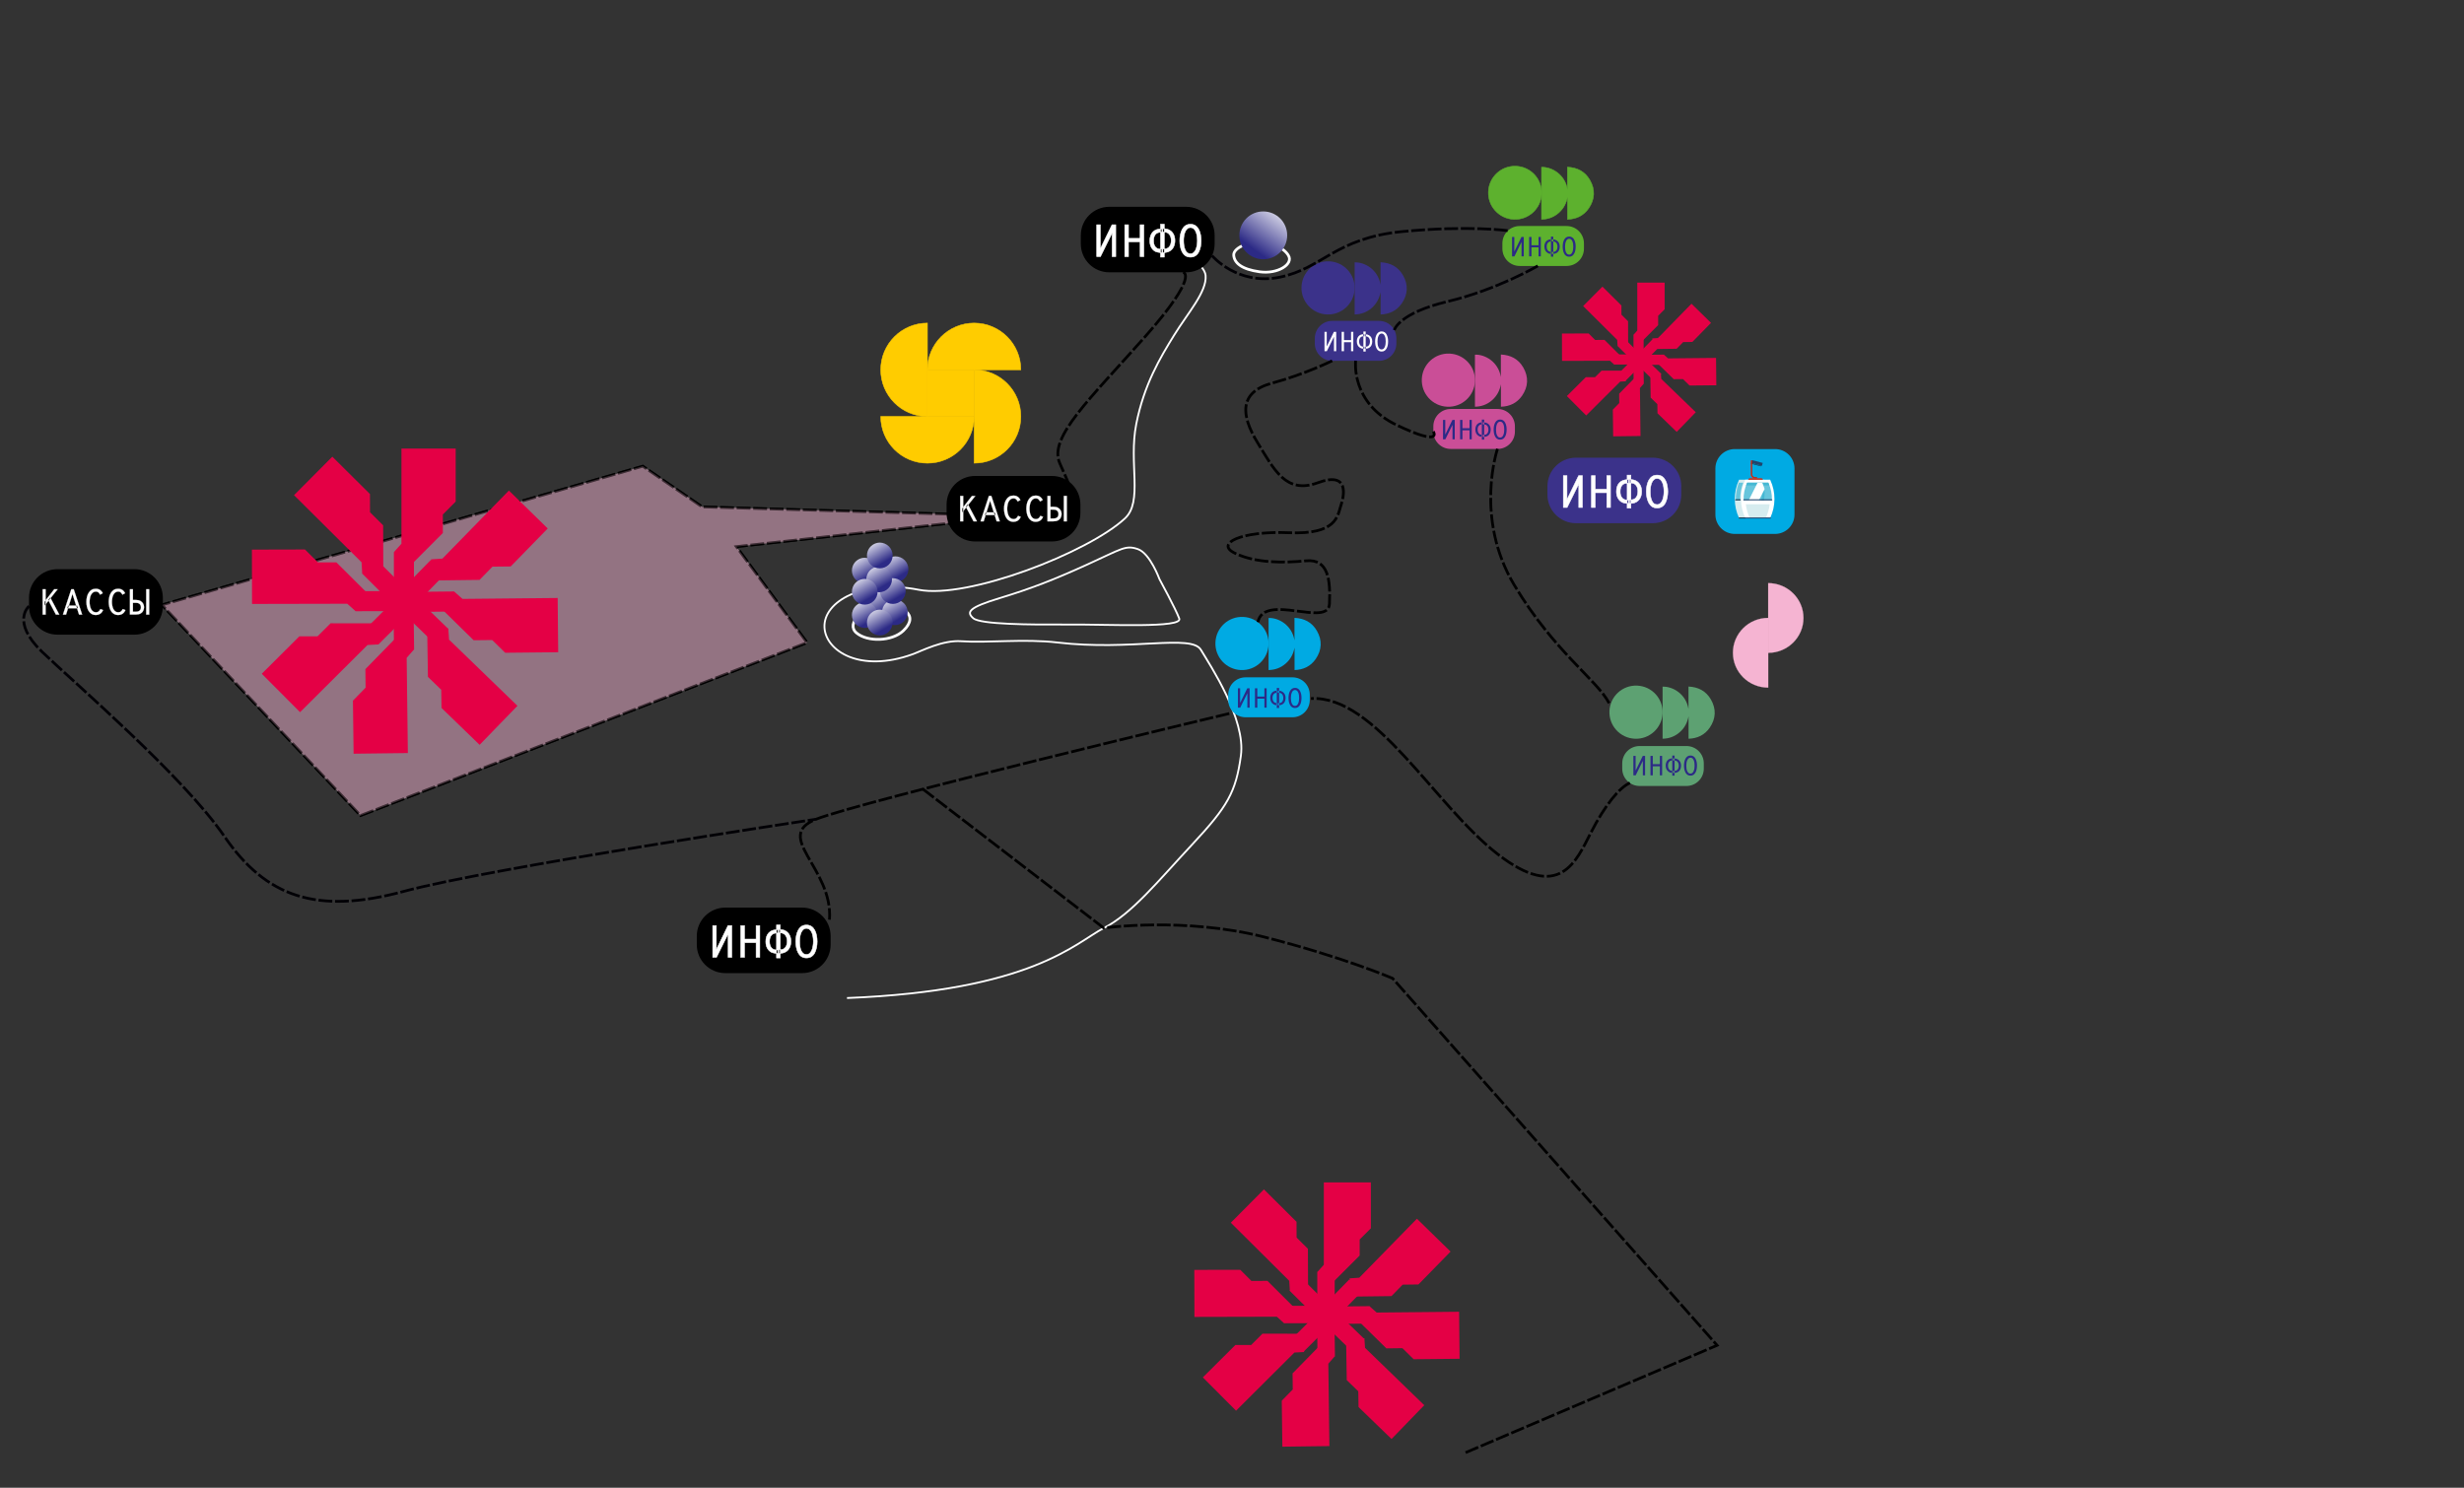 <?xml version="1.0" encoding="UTF-8"?> <svg xmlns="http://www.w3.org/2000/svg" xmlns:xlink="http://www.w3.org/1999/xlink" version="1.1" x="0px" y="0px" viewBox="0 0 3719 2245.9" style="enable-background:new 0 0 3719 2245.9;" xml:space="preserve"><rect x="0" y="0" width="3719" height="2245.9" fill="#333333" stroke="none"/> <style type="text/css"> .st0{fill-rule:evenodd;clip-rule:evenodd;fill:none;stroke:#000000;stroke-width:3;stroke-miterlimit:22.926;stroke-dasharray:14.999,3;} .st1{fill-rule:evenodd;clip-rule:evenodd;fill:none;stroke:#FFFFFF;stroke-width:3;stroke-miterlimit:22.926;} .st2{fill-rule:evenodd;clip-rule:evenodd;fill:url(#SVGID_00000086662876438738986520000002474677651341837960_);} .st3{fill-rule:evenodd;clip-rule:evenodd;fill:url(#SVGID_00000155862807450390943880000015260645805217699752_);} .st4{fill-rule:evenodd;clip-rule:evenodd;fill:url(#SVGID_00000071520180977713167180000006635431620449191090_);} .st5{fill-rule:evenodd;clip-rule:evenodd;fill:url(#SVGID_00000181766937510966356850000009829234276796625032_);} .st6{fill-rule:evenodd;clip-rule:evenodd;fill:url(#SVGID_00000114793561983554360660000017498219115884614035_);} .st7{fill-rule:evenodd;clip-rule:evenodd;fill:url(#SVGID_00000097501220554968450100000003503422849913688740_);} .st8{fill-rule:evenodd;clip-rule:evenodd;fill:url(#SVGID_00000110456393225984784680000010723834608422324889_);} .st9{fill-rule:evenodd;clip-rule:evenodd;fill:url(#SVGID_00000070097130639000792400000009405350176872075908_);} .st10{fill-rule:evenodd;clip-rule:evenodd;fill:url(#SVGID_00000152263146624629031870000007119836114037435564_);} .st11{fill-rule:evenodd;clip-rule:evenodd;fill:url(#SVGID_00000052809318352238346070000002052894244211660473_);} .st12{fill-rule:evenodd;clip-rule:evenodd;fill:url(#SVGID_00000083083537287277279340000013869069690062376847_);} .st13{fill-rule:evenodd;clip-rule:evenodd;} .st14{fill-rule:evenodd;clip-rule:evenodd;fill:#FFFFFF;stroke:#FFFFFF;stroke-width:0.567;stroke-miterlimit:22.926;} .st15{fill-rule:evenodd;clip-rule:evenodd;fill:#3B328A;} .st16{fill-rule:evenodd;clip-rule:evenodd;fill:#FFFFFF;} .st17{fill-rule:evenodd;clip-rule:evenodd;fill:#5DB12E;} .st18{fill-rule:evenodd;clip-rule:evenodd;fill:#2C2A86;} .st19{fill-rule:evenodd;clip-rule:evenodd;fill:#5DB12E;stroke:#5DB12E;stroke-width:0.567;stroke-miterlimit:22.926;} .st20{fill-rule:evenodd;clip-rule:evenodd;fill:#CA4E97;} .st21{fill-rule:evenodd;clip-rule:evenodd;fill:#00AAE3;} .st22{fill-rule:evenodd;clip-rule:evenodd;fill:#5DA172;} .st23{fill-rule:evenodd;clip-rule:evenodd;fill:#E40045;} .st24{fill-rule:evenodd;clip-rule:evenodd;fill:#FFCC00;stroke:#FFCC00;stroke-width:0.567;stroke-miterlimit:22.926;} .st25{fill-rule:evenodd;clip-rule:evenodd;fill:#1898D5;} .st26{fill-rule:evenodd;clip-rule:evenodd;fill:#CB63A3;} .st27{fill-rule:evenodd;clip-rule:evenodd;fill:#FFFFFF;stroke:#FFFFFF;stroke-width:0.216;stroke-miterlimit:22.926;} .st28{fill-rule:evenodd;clip-rule:evenodd;fill:none;stroke:#000000;stroke-width:0.567;stroke-miterlimit:22.926;} .st29{fill-rule:evenodd;clip-rule:evenodd;fill:#F5B4D2;stroke:#F5B4D2;stroke-width:0.567;stroke-miterlimit:22.926;} .st30{opacity:0.5;fill-rule:evenodd;clip-rule:evenodd;fill:#F5B4D2;stroke:#000000;stroke-width:3;stroke-miterlimit:22.926;stroke-dasharray:14.999,3;} .st31{fill-rule:evenodd;clip-rule:evenodd;fill:none;stroke:#FFFFFF;stroke-width:2;stroke-miterlimit:22.926;} .st32{fill-rule:evenodd;clip-rule:evenodd;fill:url(#SVGID_00000176023198252902802790000016047372274624240039_);} .st33{fill-rule:evenodd;clip-rule:evenodd;fill:url(#SVGID_00000054233943067500648110000001138935152947862668_);} .st34{fill-rule:evenodd;clip-rule:evenodd;fill:url(#SVGID_00000101080282524402954330000010716356040717872020_);} .st35{fill-rule:evenodd;clip-rule:evenodd;fill:url(#SVGID_00000129927148926143513910000012073664916237895338_);} .st36{fill-rule:evenodd;clip-rule:evenodd;fill:url(#SVGID_00000079461402610597265720000016316390801366004124_);} .st37{fill-rule:evenodd;clip-rule:evenodd;fill:url(#SVGID_00000083085097226322552390000012265895372306463933_);} .st38{fill-rule:evenodd;clip-rule:evenodd;fill:url(#SVGID_00000171721362914251828010000010072829206732870831_);} .st39{fill-rule:evenodd;clip-rule:evenodd;fill:url(#SVGID_00000059989206347096254320000004430841854456139426_);} .st40{fill-rule:evenodd;clip-rule:evenodd;fill:url(#SVGID_00000143576674877878357440000004976128050790696074_);} .st41{fill-rule:evenodd;clip-rule:evenodd;fill:url(#SVGID_00000031178708046145096570000003218478973457736852_);} .st42{fill-rule:evenodd;clip-rule:evenodd;fill:url(#SVGID_00000143575491878752394460000017023976459871436984_);} .st43{fill-rule:evenodd;clip-rule:evenodd;fill:none;stroke:#010005;stroke-width:3;stroke-miterlimit:22.926;stroke-dasharray:14.999,3;} .st44{fill-rule:evenodd;clip-rule:evenodd;fill:#F5B4D2;stroke:#F5B4D2;stroke-width:0.189;stroke-miterlimit:22.926;} .st45{fill:#00AAE3;} .st46{fill:#21446C;} .st47{fill:#162F44;} .st48{fill:#D6ECEF;} .st49{fill:#FFFFFF;} .st50{fill:#67C5DC;} .st51{fill:#46B8D3;} .st52{fill:#E52611;} .st53{fill:#852602;} .st54{fill-rule:evenodd;clip-rule:evenodd;fill:none;stroke:#FFFFFF;stroke-width:2.775;stroke-miterlimit:22.926;} .st55{fill-rule:evenodd;clip-rule:evenodd;fill:none;stroke:#FFFFFF;stroke-width:4.163;stroke-miterlimit:22.926;} .st56{fill-rule:evenodd;clip-rule:evenodd;fill:url(#SVGID_00000065775156674427098280000009772273692387486647_);} .st57{fill-rule:evenodd;clip-rule:evenodd;fill:url(#SVGID_00000170246831074405209560000017477393447775860867_);} .st58{fill-rule:evenodd;clip-rule:evenodd;fill:url(#SVGID_00000149356796442816939750000009239592870141588655_);} .st59{fill-rule:evenodd;clip-rule:evenodd;fill:url(#SVGID_00000115516514413865510690000017433454725334026123_);} .st60{fill-rule:evenodd;clip-rule:evenodd;fill:url(#SVGID_00000173875901463774838140000015733117958848082049_);} .st61{fill-rule:evenodd;clip-rule:evenodd;fill:url(#SVGID_00000071533941701996734610000013829832036476737449_);} .st62{fill-rule:evenodd;clip-rule:evenodd;fill:url(#SVGID_00000002363027996551432800000016669816803805697467_);} .st63{fill-rule:evenodd;clip-rule:evenodd;fill:url(#SVGID_00000025436929334525646590000009174851439715651748_);} .st64{fill-rule:evenodd;clip-rule:evenodd;fill:url(#SVGID_00000152976314245861906190000012426913963890324660_);} .st65{fill-rule:evenodd;clip-rule:evenodd;fill:url(#SVGID_00000011752147780907508120000007050390971535253654_);} .st66{fill-rule:evenodd;clip-rule:evenodd;fill:url(#SVGID_00000102528562987477102170000005607331105820735135_);} .st67{fill-rule:evenodd;clip-rule:evenodd;fill:#FFFFFF;stroke:#FFFFFF;stroke-width:0.787;stroke-miterlimit:22.926;} .st68{fill-rule:evenodd;clip-rule:evenodd;fill:#5DB12E;stroke:#5DB12E;stroke-width:0.787;stroke-miterlimit:22.926;} .st69{fill-rule:evenodd;clip-rule:evenodd;fill:none;stroke:#010005;stroke-width:4.163;stroke-miterlimit:22.926;stroke-dasharray:20.814,4.163;} .st70{fill-rule:evenodd;clip-rule:evenodd;fill:none;stroke:#000000;stroke-width:4.163;stroke-miterlimit:22.926;stroke-dasharray:20.814,4.163;} .st71{fill-rule:evenodd;clip-rule:evenodd;fill:#FFCC00;stroke:#FFCC00;stroke-width:0.787;stroke-miterlimit:22.926;} .st72{opacity:0.5;fill-rule:evenodd;clip-rule:evenodd;fill:#F5B4D2;stroke:#000000;stroke-width:4.163;stroke-miterlimit:22.926;stroke-dasharray:20.814,4.163;} .st73{fill-rule:evenodd;clip-rule:evenodd;fill:#FFFFFF;stroke:#FFFFFF;stroke-width:0.3;stroke-miterlimit:22.926;} .st74{fill-rule:evenodd;clip-rule:evenodd;fill:#F5B4D2;stroke:#F5B4D2;stroke-width:0.262;stroke-miterlimit:22.926;} .st75{fill-rule:evenodd;clip-rule:evenodd;fill:#6C318A;} </style> <g id="Слой_1"> </g> <g id="Слой_1_00000088821377831713799680000003003283646486944939_"> <path class="st54" d="M1748.3,357.2c0,0,69.7,34.6,71.4,59.1c1.7,24.5-26.6,55.7-47.7,89.9c-21.1,34.2-45.2,74.3-57,133.9 c-11.8,59.5,10.6,117-17.3,142.7c-55.7,51.5-237.4,122-311.2,107.5c-82.6-16.3-144.2,17.1-142.1,57c1.9,35.4,53.8,68.8,132.6,40.5 c13.9-5,45.7-21.9,74-19.8c38.6,2.8,94.9-4,144.9,1.9c111.1,13.1,202.3-13.1,216.6,11c14.4,24.1,68,104.7,60.4,160 c-7.6,55.3-20.3,76.8-73,133.4c-52.8,56.6-91.2,104.7-133.9,126.7c-42.6,22-108.1,94.6-387.6,105.6"></path> <g> <path class="st55" d="M1331.6,914.1c-28.6,1.5-55.6,27.2-38.9,41.3c16.7,14.1,53.6,13.1,70.7-3.2 C1389.1,927.5,1360.1,912.6,1331.6,914.1z"></path> <linearGradient id="SVGID_00000142870067759203333250000005903306227061291929_" gradientUnits="userSpaceOnUse" x1="1357.831" y1="869.747" x2="1336.913" y2="834.053"> <stop offset="0" style="stop-color:#2C2A86"></stop> <stop offset="1" style="stop-color:#FFFFFF"></stop> </linearGradient> <path style="fill-rule:evenodd;clip-rule:evenodd;fill:url(#SVGID_00000142870067759203333250000005903306227061291929_);" d=" M1333.8,851.8c-4.1,9.9,0.6,21.3,10.5,25.4l0,0c9.9,4.1,21.2-0.6,25.3-10.5l0,0c4.1-9.9-0.6-21.3-10.5-25.3l0,0 c-2.4-1-4.9-1.5-7.4-1.5l0,0C1344.1,839.9,1336.9,844.4,1333.8,851.8L1333.8,851.8z"></path> <linearGradient id="SVGID_00000103244688110413084690000012651094518205188782_" gradientUnits="userSpaceOnUse" x1="1338.22" y1="920.306" x2="1317.306" y2="884.616"> <stop offset="0" style="stop-color:#2C2A86"></stop> <stop offset="1" style="stop-color:#FFFFFF"></stop> </linearGradient> <path style="fill-rule:evenodd;clip-rule:evenodd;fill:url(#SVGID_00000103244688110413084690000012651094518205188782_);" d=" M1314.2,902.4c-4.1,9.9,0.6,21.3,10.5,25.4l0,0c9.9,4.1,21.2-0.6,25.3-10.5l0,0c4.1-9.9-0.6-21.3-10.5-25.3l0,0 c-2.4-1-4.9-1.5-7.4-1.5l0,0C1324.5,890.4,1317.3,895,1314.2,902.4L1314.2,902.4z"></path> <linearGradient id="SVGID_00000123402672167693073580000009222652676384505477_" gradientUnits="userSpaceOnUse" x1="1311.393" y1="938.872" x2="1290.467" y2="903.168"> <stop offset="0" style="stop-color:#2C2A86"></stop> <stop offset="1" style="stop-color:#FFFFFF"></stop> </linearGradient> <path style="fill-rule:evenodd;clip-rule:evenodd;fill:url(#SVGID_00000123402672167693073580000009222652676384505477_);" d=" M1287.3,921c-4.1,9.9,0.6,21.3,10.5,25.4l0,0c9.9,4.1,21.2-0.6,25.3-10.5l0,0c4.1-9.9-0.6-21.3-10.5-25.4l0,0 c-2.4-1-4.9-1.5-7.4-1.5l0,0C1297.7,909,1290.4,913.5,1287.3,921L1287.3,921z"></path> <linearGradient id="SVGID_00000100382686646321775440000006924195318583545772_" gradientUnits="userSpaceOnUse" x1="1356.791" y1="934.755" x2="1335.872" y2="899.063"> <stop offset="0" style="stop-color:#2C2A86"></stop> <stop offset="1" style="stop-color:#FFFFFF"></stop> </linearGradient> <path style="fill-rule:evenodd;clip-rule:evenodd;fill:url(#SVGID_00000100382686646321775440000006924195318583545772_);" d=" M1332.7,916.8c-4.1,9.9,0.6,21.3,10.5,25.4l0,0c9.9,4.1,21.2-0.6,25.3-10.5l0,0c4.1-9.9-0.6-21.2-10.5-25.3l0,0 c-2.4-1-4.9-1.5-7.4-1.5C1343.1,904.9,1335.8,909.4,1332.7,916.8L1332.7,916.8z"></path> <linearGradient id="SVGID_00000151524976762129994120000014383997774620683404_" gradientUnits="userSpaceOnUse" x1="1353.696" y1="902.76" x2="1332.775" y2="867.055"> <stop offset="0" style="stop-color:#2C2A86"></stop> <stop offset="1" style="stop-color:#FFFFFF"></stop> </linearGradient> <path style="fill-rule:evenodd;clip-rule:evenodd;fill:url(#SVGID_00000151524976762129994120000014383997774620683404_);" d=" M1329.7,884.8c-4.1,9.9,0.6,21.3,10.5,25.4l0,0c9.9,4.1,21.2-0.6,25.3-10.5l0,0c4.1-9.9-0.6-21.3-10.5-25.4l0,0 c-2.4-1-4.9-1.5-7.4-1.5C1340,872.9,1332.7,877.4,1329.7,884.8L1329.7,884.8z"></path> <linearGradient id="SVGID_00000047032605878917047130000010396149296675098539_" gradientUnits="userSpaceOnUse" x1="1334.094" y1="950.205" x2="1313.175" y2="914.513"> <stop offset="0" style="stop-color:#2C2A86"></stop> <stop offset="1" style="stop-color:#FFFFFF"></stop> </linearGradient> <path style="fill-rule:evenodd;clip-rule:evenodd;fill:url(#SVGID_00000047032605878917047130000010396149296675098539_);" d=" M1310,932.4c-4.1,9.9,0.6,21.2,10.5,25.3l0,0c9.9,4.1,21.2-0.6,25.3-10.5l0,0c4.1-9.9-0.6-21.3-10.5-25.4l0,0 c-2.4-1-4.9-1.5-7.4-1.5l0,0C1320.4,920.3,1313.1,924.9,1310,932.4L1310,932.4z"></path> <linearGradient id="SVGID_00000114070558295547807890000006917244116351817364_" gradientUnits="userSpaceOnUse" x1="1311.389" y1="871.807" x2="1290.469" y2="836.115"> <stop offset="0" style="stop-color:#2C2A86"></stop> <stop offset="1" style="stop-color:#FFFFFF"></stop> </linearGradient> <path style="fill-rule:evenodd;clip-rule:evenodd;fill:url(#SVGID_00000114070558295547807890000006917244116351817364_);" d=" M1287.3,853.9c-4.1,9.9,0.6,21.3,10.5,25.4l0,0c9.9,4.1,21.2-0.6,25.3-10.5l0,0c4.1-9.9-0.6-21.2-10.5-25.3l0,0 c-2.4-1-4.9-1.5-7.4-1.5C1297.7,841.9,1290.4,846.5,1287.3,853.9L1287.3,853.9z"></path> <linearGradient id="SVGID_00000041983384095966358590000016411792942707542410_" gradientUnits="userSpaceOnUse" x1="1333.062" y1="885.202" x2="1312.14" y2="849.51"> <stop offset="0" style="stop-color:#2C2A86"></stop> <stop offset="1" style="stop-color:#FFFFFF"></stop> </linearGradient> <path style="fill-rule:evenodd;clip-rule:evenodd;fill:url(#SVGID_00000041983384095966358590000016411792942707542410_);" d=" M1309,867.3c-4.1,9.9,0.6,21.2,10.5,25.3l0,0c9.9,4.1,21.2-0.6,25.3-10.5l0,0c4.1-9.9-0.6-21.3-10.5-25.4l0,0 c-2.4-1-4.9-1.5-7.4-1.5l0,0C1319.3,855.3,1312.1,859.8,1309,867.3L1309,867.3z"></path> <linearGradient id="SVGID_00000089532200976171836390000017225372273634466440_" gradientUnits="userSpaceOnUse" x1="1334.094" y1="849.09" x2="1313.175" y2="813.398"> <stop offset="0" style="stop-color:#2C2A86"></stop> <stop offset="1" style="stop-color:#FFFFFF"></stop> </linearGradient> <path style="fill-rule:evenodd;clip-rule:evenodd;fill:url(#SVGID_00000089532200976171836390000017225372273634466440_);" d=" M1310,831.2c-4.1,9.9,0.6,21.2,10.5,25.3l0,0c9.9,4.1,21.2-0.6,25.3-10.5l0,0c4.1-9.9-0.6-21.3-10.5-25.4l0,0 c-2.4-1-4.9-1.5-7.4-1.5l0,0C1320.4,819.2,1313.1,823.7,1310,831.2L1310,831.2z"></path> <linearGradient id="SVGID_00000057853206692109056390000012748949808790927009_" gradientUnits="userSpaceOnUse" x1="1311.383" y1="903.759" x2="1290.465" y2="868.111"> <stop offset="0" style="stop-color:#2C2A86"></stop> <stop offset="1" style="stop-color:#FFFFFF"></stop> </linearGradient> <path style="fill-rule:evenodd;clip-rule:evenodd;fill:url(#SVGID_00000057853206692109056390000012748949808790927009_);" d=" M1287.3,885.9c-4.1,9.9,0.6,21.3,10.5,25.4l0,0c9.9,4.1,21.2-0.6,25.3-10.5l0,0c4.1-9.9-0.6-21.3-10.5-25.4l0,0 c-2.4-1-4.9-1.5-7.4-1.5C1297.7,873.9,1290.4,878.4,1287.3,885.9L1287.3,885.9z"></path> </g> <path class="st54" d="M1750,874.2c0,0-14.2-39-32.7-45.3c-18.6-6.3-23.8-0.5-75.8,23.1c-51.9,23.6-85.3,36.5-132.6,50.9 c-47.3,14.4-50.5,21.1-39.9,30.4c10.6,9.3,84.7,9.9,144.2,9.5c59.5-0.4,172.2,5.7,166.7-9C1774.4,919,1750,874.2,1750,874.2z"></path> <path class="st55" d="M1944.6,385.6c0,0-6.3-13.3-31-18.6c-24.7-5.3-52.4,6.5-51.5,18.2c0.8,11.6,11.6,21.3,39.1,25.1 C1928.6,414.2,1952.8,398.7,1944.6,385.6z"></path> <linearGradient id="SVGID_00000116213235259106537630000012840253123062854787_" gradientUnits="userSpaceOnUse" x1="1891.774" y1="376.034" x2="1939.509" y2="309.384"> <stop offset="0" style="stop-color:#2C2A86"></stop> <stop offset="1" style="stop-color:#FFFFFF"></stop> </linearGradient> <path style="fill-rule:evenodd;clip-rule:evenodd;fill:url(#SVGID_00000116213235259106537630000012840253123062854787_);" d=" M1870.6,355.3c0,20,16.2,36.1,36.1,36.1c19.9,0,36.1-16.2,36.1-36.1l0,0c0-20-16.2-36.1-36.1-36.1l0,0 C1886.7,319.1,1870.6,335.3,1870.6,355.3z"></path> <path class="st13" d="M1674.3,312.2h116c23.7,0,43,19.2,43,43v12.9c0,23.7-19.2,43-43,43h-116c-23.7,0-43-19.2-43-43v-12.9 C1631.3,331.4,1650.6,312.2,1674.3,312.2z"></path> <path class="st67" d="M1796.8,383c1.9,0,3.5-0.6,4.8-1.7c1.3-1.2,2.3-2.7,3.2-4.6c0.8-1.9,1.4-4,1.8-6.4c0.4-2.3,0.6-4.7,0.6-7 c0-2.5-0.2-5-0.6-7.3c-0.4-2.4-0.9-4.5-1.8-6.3c-0.8-1.9-1.8-3.3-3.2-4.4c-1.3-1.1-2.9-1.7-4.8-1.7c-1.9,0-3.5,0.6-4.8,1.8 c-1.3,1.1-2.4,2.7-3.2,4.6c-0.8,1.9-1.4,4-1.8,6.4c-0.4,2.3-0.5,4.6-0.5,7c0,2.5,0.2,5,0.5,7.3c0.4,2.3,1,4.4,1.8,6.3 c0.8,1.9,1.9,3.3,3.2,4.4C1793.3,382.5,1794.9,383,1796.8,383L1796.8,383z M1796.8,388.2c-3,0-5.5-0.7-7.6-2.1 c-2.1-1.4-3.7-3.4-5-5.7c-1.2-2.4-2.2-5.1-2.7-8c-0.6-2.9-0.9-6-0.9-9c0-3.1,0.3-6,0.9-9c0.6-2.9,1.5-5.6,2.7-8 c1.3-2.4,2.9-4.3,5-5.8c2.1-1.4,4.6-2.1,7.6-2.1c3,0,5.5,0.7,7.6,2.1c2.1,1.4,3.7,3.4,5,5.8c1.3,2.4,2.2,5,2.7,8 c0.6,2.9,0.9,5.9,0.9,9c0,3-0.3,6.1-0.9,9c-0.6,2.9-1.5,5.6-2.7,8c-1.2,2.4-2.9,4.3-5,5.7C1802.3,387.5,1799.8,388.2,1796.8,388.2 L1796.8,388.2z M1751.6,338.4h5.7v49.8h-5.7V338.4L1751.6,338.4z M1752.6,381.3h1.1v-5.2h-2.1c-3.3,0-5.9-1.1-7.8-3.4 c-1.8-2.3-2.7-5.4-2.7-9.3c0-3.9,0.9-7.1,2.7-9.3c1.8-2.3,4.4-3.4,7.8-3.4h2.1v-5.2h-1.1c-5.4,0-9.7,1.6-12.7,4.8 c-3,3.2-4.5,7.6-4.5,13.2c0,3.7,0.7,6.9,2.1,9.6c1.4,2.7,3.4,4.8,5.9,6.3C1745.9,380.6,1749,381.3,1752.6,381.3L1752.6,381.3z M1755.1,381.3h1.1c3.6,0,6.6-0.7,9.2-2.2c2.6-1.5,4.6-3.6,5.9-6.3c1.4-2.7,2.1-5.9,2.1-9.6c0-3.7-0.7-6.8-2.1-9.5 c-1.4-2.7-3.4-4.8-6-6.3c-2.6-1.5-5.6-2.2-9.1-2.2h-1.1v5.2h2.1c3.3,0,5.9,1.1,7.7,3.4c1.9,2.3,2.8,5.4,2.8,9.3 c0,3.9-0.9,7-2.8,9.3c-1.8,2.3-4.4,3.4-7.7,3.4h-2.1V381.3L1755.1,381.3z M1697.6,387.4v-48.1h5.7v20.5h17.5v-20.5h5.6v48.1h-5.6 v-22.3h-17.5v22.3H1697.6L1697.6,387.4z M1655.3,387.4v-48.1h5.5v33.8v1.1c0,0.3,0,0.8-0.1,1.5c0.1-0.4,0.3-0.8,0.6-1.3 c0.2-0.5,0.4-0.9,0.6-1.2l16.5-33.9h5.7v48.1h-5.5v-33.5v-1.1c0-0.4,0.1-0.9,0.1-1.4c-0.2,0.4-0.4,0.8-0.6,1.3 c-0.2,0.5-0.4,0.9-0.6,1.3l-16.5,33.4H1655.3z"></path> <path class="st15" d="M2010.7,484.4h70.7c14.5,0,26.2,11.7,26.2,26.2v7.9c0,14.5-11.7,26.2-26.2,26.2h-70.7 c-14.5,0-26.2-11.7-26.2-26.2v-7.9C1984.6,496.1,1996.3,484.4,2010.7,484.4z"></path> <path class="st16" d="M2085.3,527.5c1.2,0,2.1-0.4,2.9-1c0.8-0.7,1.4-1.7,1.9-2.8c0.5-1.2,0.9-2.5,1.1-3.9c0.2-1.4,0.3-2.8,0.3-4.3 c0-1.5-0.1-3-0.3-4.5c-0.2-1.4-0.6-2.7-1.1-3.8c-0.5-1.1-1.1-2-1.9-2.7c-0.8-0.7-1.8-1-2.9-1c-1.1,0-2.1,0.4-2.9,1.1 c-0.8,0.7-1.5,1.6-1.9,2.8c-0.5,1.2-0.9,2.4-1.1,3.9c-0.2,1.4-0.3,2.8-0.3,4.3c0,1.5,0.1,3,0.3,4.5c0.2,1.4,0.6,2.7,1.1,3.8 c0.5,1.1,1.2,2,1.9,2.7C2083.2,527.2,2084.2,527.5,2085.3,527.5L2085.3,527.5z M2085.3,530.7c-1.8,0-3.4-0.4-4.6-1.3 c-1.3-0.9-2.3-2-3-3.5c-0.8-1.5-1.3-3.1-1.7-4.9c-0.3-1.8-0.5-3.6-0.5-5.5c0-1.9,0.2-3.7,0.5-5.5c0.4-1.8,0.9-3.4,1.7-4.9 c0.8-1.5,1.8-2.6,3-3.5c1.3-0.9,2.8-1.3,4.6-1.3c1.8,0,3.4,0.4,4.6,1.3c1.3,0.9,2.3,2,3,3.5c0.8,1.5,1.3,3.1,1.7,4.9 c0.4,1.8,0.5,3.6,0.5,5.5c0,1.9-0.2,3.7-0.5,5.5c-0.3,1.8-0.9,3.4-1.7,4.9c-0.8,1.5-1.8,2.6-3,3.5 C2088.7,530.3,2087.2,530.7,2085.3,530.7L2085.3,530.7z M2057.8,500.4h3.5v30.3h-3.5V500.4L2057.8,500.4z M2058.4,526.5h0.7v-3.2 h-1.3c-2,0-3.6-0.7-4.7-2.1c-1.1-1.4-1.7-3.3-1.7-5.7c0-2.4,0.5-4.3,1.7-5.7c1.1-1.4,2.7-2.1,4.7-2.1h1.3v-3.2h-0.7 c-3.3,0-5.9,1-7.7,2.9c-1.8,2-2.8,4.6-2.8,8c0,2.2,0.4,4.2,1.3,5.8c0.8,1.6,2,2.9,3.6,3.8C2054.4,526,2056.2,526.5,2058.4,526.5 L2058.4,526.5z M2060,526.5h0.7c2.2,0,4-0.4,5.6-1.3c1.6-0.9,2.8-2.2,3.6-3.8c0.8-1.6,1.3-3.6,1.3-5.8c0-2.2-0.4-4.2-1.3-5.8 c-0.9-1.6-2.1-2.9-3.7-3.8c-1.6-0.9-3.4-1.4-5.5-1.4h-0.7v3.2h1.3c2,0,3.6,0.7,4.7,2.1c1.1,1.4,1.7,3.3,1.7,5.7 c0,2.4-0.6,4.3-1.7,5.7c-1.1,1.4-2.7,2.1-4.7,2.1h-1.3V526.5L2060,526.5z M2025,530.2v-29.3h3.5v12.5h10.7v-12.5h3.4v29.3h-3.4 v-13.6h-10.7v13.6H2025L2025,530.2z M1999.1,530.2v-29.3h3.4v20.6v0.7c0,0.2,0,0.5,0,0.9c0.1-0.2,0.2-0.5,0.3-0.8 c0.1-0.3,0.2-0.6,0.4-0.7l10.1-20.7h3.5v29.3h-3.4v-20.4v-0.7c0-0.2,0-0.5,0.1-0.9c-0.1,0.2-0.2,0.5-0.4,0.8 c-0.1,0.3-0.3,0.5-0.4,0.8l-10.1,20.4H1999.1z"></path> <g> <path class="st17" d="M2293.8,341.2h70.7c14.5,0,26.2,11.7,26.2,26.2v7.9c0,14.5-11.7,26.2-26.2,26.2h-70.7 c-14.5,0-26.2-11.7-26.2-26.2v-7.9C2267.6,352.9,2279.3,341.2,2293.8,341.2z"></path> <path class="st18" d="M2368.4,384.4c1.2,0,2.1-0.4,2.9-1c0.8-0.7,1.4-1.7,1.9-2.8c0.5-1.2,0.9-2.5,1.1-3.9 c0.2-1.4,0.3-2.8,0.3-4.3c0-1.5-0.1-3-0.3-4.5c-0.2-1.4-0.6-2.7-1.1-3.8c-0.5-1.1-1.1-2-1.9-2.7c-0.8-0.7-1.8-1-2.9-1 c-1.1,0-2.1,0.4-2.9,1.1c-0.8,0.7-1.5,1.6-1.9,2.8c-0.5,1.2-0.9,2.4-1.1,3.9c-0.2,1.4-0.3,2.8-0.3,4.3c0,1.5,0.1,3,0.3,4.5 c0.2,1.4,0.6,2.7,1.1,3.8c0.5,1.1,1.2,2,1.9,2.7C2366.3,384,2367.2,384.4,2368.4,384.4L2368.4,384.4z M2368.4,387.5 c-1.8,0-3.4-0.4-4.6-1.3c-1.3-0.9-2.3-2-3-3.5c-0.8-1.5-1.3-3.1-1.7-4.9c-0.3-1.8-0.5-3.6-0.5-5.5c0-1.9,0.2-3.7,0.5-5.5 c0.4-1.8,0.9-3.4,1.7-4.9c0.8-1.5,1.8-2.6,3-3.5c1.3-0.9,2.8-1.3,4.6-1.3c1.8,0,3.4,0.4,4.6,1.3c1.3,0.9,2.3,2,3,3.5 c0.8,1.5,1.3,3.1,1.7,4.9c0.4,1.8,0.5,3.6,0.5,5.5c0,1.9-0.2,3.7-0.5,5.5c-0.3,1.8-0.9,3.4-1.7,4.9c-0.8,1.5-1.8,2.6-3,3.5 C2371.7,387.1,2370.2,387.5,2368.4,387.5L2368.4,387.5z M2340.9,357.2h3.5v30.3h-3.5V357.2L2340.9,357.2z M2341.5,383.3h0.7v-3.2 h-1.3c-2,0-3.6-0.7-4.7-2.1c-1.1-1.4-1.7-3.3-1.7-5.7c0-2.4,0.5-4.3,1.7-5.7c1.1-1.4,2.7-2.1,4.7-2.1h1.3v-3.2h-0.7 c-3.3,0-5.9,1-7.7,2.9c-1.8,2-2.8,4.6-2.8,8c0,2.2,0.4,4.2,1.3,5.8c0.8,1.6,2,2.9,3.6,3.8C2337.4,382.9,2339.3,383.3,2341.5,383.3 L2341.5,383.3z M2343,383.3h0.7c2.2,0,4-0.4,5.6-1.3c1.6-0.9,2.8-2.2,3.6-3.8c0.8-1.6,1.3-3.6,1.3-5.8c0-2.2-0.4-4.2-1.3-5.8 c-0.9-1.6-2.1-2.9-3.7-3.8c-1.6-0.9-3.4-1.4-5.5-1.4h-0.7v3.2h1.3c2,0,3.6,0.7,4.7,2.1c1.1,1.4,1.7,3.3,1.7,5.7 c0,2.4-0.6,4.3-1.7,5.7c-1.1,1.4-2.7,2.1-4.7,2.1h-1.3V383.3L2343,383.3z M2308,387v-29.3h3.5v12.5h10.7v-12.5h3.4V387h-3.4v-13.6 h-10.7V387H2308L2308,387z M2282.2,387v-29.3h3.4v20.6v0.7c0,0.2,0,0.5,0,0.9c0.1-0.2,0.2-0.5,0.3-0.8c0.1-0.3,0.2-0.6,0.4-0.7 l10.1-20.7h3.5V387h-3.4v-20.4V366c0-0.2,0-0.5,0.1-0.9c-0.1,0.2-0.2,0.5-0.4,0.8c-0.1,0.3-0.3,0.5-0.4,0.8l-10.1,20.4H2282.2z"></path> </g> <path class="st68" d="M2352.5,321.3c-7.3,6.4-15.9,9.6-25.8,9.8v-78.6c15.1-0.6,35.3,10.7,39.1,33.8v-34 c14.9,0.7,26.5,6.8,33.8,19.5c8.3,14.4,7.6,29-1.8,42.7c-7.6,10.9-18.5,16.2-31.9,16.6v-33.9 C2364.1,306.8,2359.8,314.9,2352.5,321.3L2352.5,321.3z"></path> <path class="st68" d="M2326.7,292.8c1-22.2-16.1-40.9-38.3-41.9c-22.2-1-40.9,16.1-41.9,38.3c-1,22.2,16.1,40.9,38.3,41.9 C2306.9,332.1,2325.7,315,2326.7,292.8z"></path> <path class="st15" d="M2070.4,464.9c-7.3,6.4-15.9,9.6-25.8,9.8v-78.6c15.1-0.6,35.3,10.7,39.1,33.8v-34 c14.9,0.7,26.5,6.8,33.8,19.5c8.3,14.4,7.6,29-1.8,42.7c-7.6,10.9-18.5,16.2-31.9,16.6v-33.9C2082,450.3,2077.7,458.5,2070.4,464.9 L2070.4,464.9z"></path> <path class="st15" d="M2044.6,436.4c1-22.2-16.1-40.9-38.3-41.9c-22.2-1-40.9,16.1-41.9,38.3c-1,22.2,16.1,40.9,38.3,41.9 C2024.8,475.7,2043.6,458.5,2044.6,436.4z"></path> <g> <path class="st13" d="M1094.7,1370.1h116c23.7,0,43,19.2,43,43v12.9c0,23.7-19.2,43-43,43h-116c-23.7,0-43-19.2-43-43v-12.9 C1051.7,1389.3,1071,1370.1,1094.7,1370.1z"></path> <path class="st67" d="M1217.2,1440.9c1.9,0,3.5-0.6,4.8-1.7c1.3-1.2,2.3-2.7,3.2-4.6c0.8-1.9,1.4-4,1.8-6.4c0.4-2.3,0.6-4.7,0.6-7 c0-2.5-0.2-5-0.6-7.3c-0.4-2.4-0.9-4.5-1.8-6.3c-0.8-1.9-1.8-3.3-3.2-4.4c-1.3-1.1-2.9-1.7-4.8-1.7c-1.9,0-3.5,0.6-4.8,1.8 c-1.3,1.1-2.4,2.7-3.2,4.6c-0.8,1.9-1.4,4-1.8,6.4c-0.4,2.3-0.5,4.6-0.5,7c0,2.5,0.2,5,0.5,7.3c0.4,2.3,1,4.4,1.8,6.3 c0.8,1.9,1.9,3.3,3.2,4.4C1213.7,1440.4,1215.3,1440.9,1217.2,1440.9L1217.2,1440.9z M1217.2,1446.1c-3,0-5.5-0.7-7.6-2.1 c-2.1-1.4-3.7-3.4-5-5.7c-1.2-2.4-2.2-5.1-2.7-8c-0.6-2.9-0.9-6-0.9-9c0-3.1,0.3-6,0.9-9c0.6-2.9,1.5-5.6,2.7-8 c1.3-2.4,2.9-4.3,5-5.8c2.1-1.4,4.6-2.1,7.6-2.1c3,0,5.5,0.7,7.6,2.1c2.1,1.4,3.7,3.4,5,5.8c1.3,2.4,2.2,5,2.7,8 c0.6,2.9,0.9,5.9,0.9,9c0,3.1-0.3,6.1-0.9,9c-0.6,2.9-1.5,5.6-2.7,8c-1.2,2.4-2.9,4.3-5,5.7 C1222.7,1445.4,1220.1,1446.1,1217.2,1446.1L1217.2,1446.1z M1172,1396.3h5.7v49.8h-5.7V1396.3L1172,1396.3z M1173,1439.2h1.1 v-5.2h-2.1c-3.3,0-5.9-1.1-7.8-3.4c-1.8-2.3-2.7-5.4-2.7-9.3c0-3.9,0.9-7.1,2.7-9.3c1.8-2.3,4.4-3.4,7.8-3.4h2.1v-5.2h-1.1 c-5.4,0-9.7,1.6-12.7,4.8c-3,3.2-4.5,7.6-4.5,13.2c0,3.7,0.7,6.9,2.1,9.6c1.4,2.7,3.4,4.8,5.9,6.3 C1166.3,1438.5,1169.4,1439.2,1173,1439.2L1173,1439.2z M1175.5,1439.2h1.1c3.6,0,6.6-0.7,9.2-2.2c2.6-1.5,4.6-3.6,5.9-6.3 c1.4-2.7,2.1-5.9,2.1-9.6c0-3.7-0.7-6.8-2.1-9.5c-1.4-2.7-3.4-4.8-6-6.3c-2.6-1.5-5.6-2.2-9.1-2.2h-1.1v5.2h2.1 c3.3,0,5.9,1.1,7.7,3.4c1.9,2.3,2.8,5.4,2.8,9.3c0,3.9-0.9,7-2.8,9.3c-1.8,2.3-4.4,3.4-7.7,3.4h-2.1V1439.2L1175.5,1439.2z M1118,1445.3v-48.1h5.7v20.5h17.5v-20.5h5.6v48.1h-5.6V1423h-17.5v22.3H1118L1118,1445.3z M1075.7,1445.3v-48.1h5.5v33.8v1.1 c0,0.3,0,0.8-0.1,1.5c0.1-0.4,0.3-0.8,0.6-1.3c0.2-0.5,0.4-0.9,0.6-1.2l16.5-33.9h5.7v48.1h-5.5v-33.5v-1.1c0-0.4,0.1-0.9,0.1-1.4 c-0.2,0.4-0.4,0.8-0.6,1.3c-0.2,0.5-0.4,0.9-0.6,1.3l-16.5,33.4H1075.7z"></path> </g> <path class="st20" d="M2189.6,617.4h70.7c14.5,0,26.2,11.7,26.2,26.2v7.9c0,14.5-11.7,26.2-26.2,26.2h-70.7 c-14.5,0-26.2-11.7-26.2-26.2v-7.9C2163.4,629.1,2175.1,617.4,2189.6,617.4z"></path> <path class="st18" d="M2264.2,660.5c1.2,0,2.1-0.4,2.9-1c0.8-0.7,1.4-1.7,1.9-2.8c0.5-1.2,0.9-2.5,1.1-3.9c0.2-1.4,0.3-2.8,0.3-4.3 c0-1.5-0.1-3-0.3-4.5c-0.2-1.4-0.6-2.7-1.1-3.8c-0.5-1.1-1.1-2-1.9-2.7c-0.8-0.7-1.8-1-2.9-1c-1.1,0-2.1,0.4-2.9,1.1 c-0.8,0.7-1.5,1.6-1.9,2.8c-0.5,1.2-0.9,2.4-1.1,3.9c-0.2,1.4-0.3,2.8-0.3,4.3c0,1.5,0.1,3,0.3,4.5c0.2,1.4,0.6,2.7,1.1,3.8 c0.5,1.1,1.2,2,1.9,2.7C2262.1,660.2,2263,660.5,2264.2,660.5L2264.2,660.5z M2264.2,663.7c-1.8,0-3.4-0.4-4.6-1.3 c-1.3-0.9-2.3-2-3-3.5c-0.8-1.5-1.3-3.1-1.7-4.9c-0.3-1.8-0.5-3.6-0.5-5.5s0.2-3.7,0.5-5.5c0.4-1.8,0.9-3.4,1.7-4.9 c0.8-1.5,1.8-2.6,3-3.5c1.3-0.9,2.8-1.3,4.6-1.3c1.8,0,3.4,0.4,4.6,1.3c1.3,0.9,2.3,2,3,3.5c0.8,1.5,1.3,3.1,1.7,4.9 c0.4,1.8,0.5,3.6,0.5,5.5s-0.2,3.7-0.5,5.5c-0.3,1.8-0.9,3.4-1.7,4.9c-0.8,1.5-1.8,2.6-3,3.5C2267.5,663.2,2266,663.7,2264.2,663.7 L2264.2,663.7z M2236.6,633.4h3.5v30.3h-3.5V633.4L2236.6,633.4z M2237.3,659.5h0.7v-3.2h-1.3c-2,0-3.6-0.7-4.7-2.1 c-1.1-1.4-1.7-3.3-1.7-5.7c0-2.4,0.5-4.3,1.7-5.7c1.1-1.4,2.7-2.1,4.7-2.1h1.3v-3.2h-0.7c-3.3,0-5.9,1-7.7,2.9 c-1.8,2-2.8,4.6-2.8,8c0,2.2,0.4,4.2,1.3,5.8c0.8,1.6,2,2.9,3.6,3.8C2233.2,659,2235.1,659.5,2237.3,659.5L2237.3,659.5z M2238.8,659.5h0.7c2.2,0,4-0.4,5.6-1.3c1.6-0.9,2.8-2.2,3.6-3.8c0.8-1.6,1.3-3.6,1.3-5.8c0-2.2-0.4-4.2-1.3-5.8 c-0.9-1.6-2.1-2.9-3.7-3.8c-1.6-0.9-3.4-1.4-5.5-1.4h-0.7v3.2h1.3c2,0,3.6,0.7,4.7,2.1c1.1,1.4,1.7,3.3,1.7,5.7 c0,2.4-0.6,4.3-1.7,5.7c-1.1,1.4-2.7,2.1-4.7,2.1h-1.3V659.5L2238.8,659.5z M2203.8,663.2v-29.3h3.5v12.5h10.7v-12.5h3.4v29.3h-3.4 v-13.6h-10.7v13.6H2203.8L2203.8,663.2z M2178,663.2v-29.3h3.4v20.6v0.7c0,0.2,0,0.5,0,0.9c0.1-0.2,0.2-0.5,0.3-0.8 c0.1-0.3,0.2-0.6,0.4-0.7l10.1-20.7h3.5v29.3h-3.4v-20.4v-0.7c0-0.2,0-0.5,0.1-0.9c-0.1,0.2-0.2,0.5-0.4,0.8 c-0.1,0.3-0.3,0.5-0.4,0.8l-10.1,20.4H2178z"></path> <path class="st20" d="M2252,604.2c-7.3,6.4-15.9,9.6-25.8,9.8v-78.6c15.1-0.6,35.3,10.7,39.1,33.8v-34c14.9,0.7,26.5,6.8,33.8,19.5 c8.3,14.4,7.6,29-1.8,42.7c-7.6,10.9-18.5,16.2-31.9,16.6v-33.9C2263.6,589.7,2259.3,597.8,2252,604.2L2252,604.2z"></path> <path class="st20" d="M2226.2,575.7c1-22.2-16.1-40.9-38.3-41.9c-22.2-1-40.9,16.1-41.9,38.3c-1,22.2,16.1,40.9,38.3,41.9 C2206.4,615,2225.2,597.9,2226.2,575.7z"></path> <path class="st21" d="M1880,1022.5h70.7c14.5,0,26.2,11.7,26.2,26.2v7.9c0,14.5-11.7,26.2-26.2,26.2H1880 c-14.5,0-26.2-11.7-26.2-26.2v-7.9C1853.8,1034.2,1865.5,1022.5,1880,1022.5z"></path> <path class="st18" d="M1954.6,1065.6c1.2,0,2.1-0.4,2.9-1c0.8-0.7,1.4-1.7,1.9-2.8c0.5-1.2,0.9-2.5,1.1-3.9 c0.2-1.4,0.3-2.8,0.3-4.3c0-1.5-0.1-3-0.3-4.5c-0.2-1.4-0.6-2.7-1.1-3.8c-0.5-1.1-1.1-2-1.9-2.7c-0.8-0.7-1.8-1-2.9-1 c-1.1,0-2.1,0.4-2.9,1.1c-0.8,0.7-1.5,1.6-1.9,2.8c-0.5,1.2-0.9,2.4-1.1,3.9c-0.2,1.4-0.3,2.8-0.3,4.3c0,1.5,0.1,3,0.3,4.5 c0.2,1.4,0.6,2.7,1.1,3.8c0.5,1.1,1.2,2,1.9,2.7C1952.5,1065.3,1953.4,1065.6,1954.6,1065.6L1954.6,1065.6z M1954.6,1068.8 c-1.8,0-3.4-0.4-4.6-1.3c-1.3-0.9-2.3-2-3-3.5c-0.8-1.5-1.3-3.1-1.7-4.9c-0.3-1.8-0.5-3.6-0.5-5.5c0-1.9,0.2-3.7,0.5-5.5 c0.4-1.8,0.9-3.4,1.7-4.9c0.8-1.5,1.8-2.6,3-3.5c1.3-0.9,2.8-1.3,4.6-1.3c1.8,0,3.4,0.4,4.6,1.3c1.3,0.9,2.3,2,3,3.5 c0.8,1.5,1.3,3.1,1.7,4.9c0.4,1.8,0.5,3.6,0.5,5.5c0,1.9-0.2,3.7-0.5,5.5c-0.3,1.8-0.9,3.4-1.7,4.9c-0.8,1.5-1.8,2.6-3,3.5 C1957.9,1068.4,1956.4,1068.8,1954.6,1068.8L1954.6,1068.8z M1927.1,1038.5h3.5v30.3h-3.5V1038.5L1927.1,1038.5z M1927.7,1064.6 h0.7v-3.2h-1.3c-2,0-3.6-0.7-4.7-2.1c-1.1-1.4-1.7-3.3-1.7-5.7c0-2.4,0.5-4.3,1.7-5.7c1.1-1.4,2.7-2.1,4.7-2.1h1.3v-3.2h-0.7 c-3.3,0-5.9,1-7.7,2.9c-1.8,2-2.8,4.6-2.8,8c0,2.2,0.4,4.2,1.3,5.8c0.8,1.6,2,2.9,3.6,3.8 C1923.6,1064.2,1925.5,1064.6,1927.7,1064.6L1927.7,1064.6z M1929.2,1064.6h0.7c2.2,0,4-0.4,5.6-1.3c1.6-0.9,2.8-2.2,3.6-3.8 c0.8-1.6,1.3-3.6,1.3-5.8c0-2.2-0.4-4.2-1.3-5.8c-0.9-1.6-2.1-2.9-3.7-3.8c-1.6-0.9-3.4-1.4-5.5-1.4h-0.7v3.2h1.3 c2,0,3.6,0.7,4.7,2.1c1.1,1.4,1.7,3.3,1.7,5.7c0,2.4-0.6,4.3-1.7,5.7c-1.1,1.4-2.7,2.1-4.7,2.1h-1.3V1064.6L1929.2,1064.6z M1894.2,1068.3V1039h3.5v12.5h10.7V1039h3.4v29.3h-3.4v-13.6h-10.7v13.6H1894.2L1894.2,1068.3z M1868.4,1068.3V1039h3.4v20.6v0.7 c0,0.2,0,0.5,0,0.9c0.1-0.2,0.2-0.5,0.3-0.8c0.1-0.3,0.2-0.6,0.4-0.7l10.1-20.7h3.5v29.3h-3.4v-20.4v-0.7c0-0.2,0-0.5,0.1-0.9 c-0.1,0.2-0.2,0.5-0.4,0.8c-0.1,0.3-0.3,0.5-0.4,0.8l-10.1,20.4H1868.4z"></path> <path class="st21" d="M1940.5,1001.7c-7.3,6.4-15.9,9.6-25.8,9.8v-78.6c15.1-0.6,35.3,10.7,39.1,33.8v-34 c14.9,0.7,26.5,6.8,33.8,19.5c8.3,14.4,7.6,29-1.8,42.7c-7.6,10.9-18.5,16.2-31.9,16.6v-33.9 C1952.1,987.2,1947.9,995.3,1940.5,1001.7L1940.5,1001.7z"></path> <path class="st21" d="M1914.7,973.2c1-22.2-16.1-40.9-38.3-41.9c-22.2-1-40.9,16.1-41.9,38.3c-1,22.2,16.1,40.9,38.3,41.9 C1894.9,1012.5,1913.7,995.3,1914.7,973.2z"></path> <path class="st22" d="M2474.7,1126.2h70.7c14.5,0,26.2,11.7,26.2,26.2v7.9c0,14.5-11.7,26.2-26.2,26.2h-70.7 c-14.5,0-26.2-11.7-26.2-26.2v-7.9C2448.5,1137.9,2460.2,1126.2,2474.7,1126.2z"></path> <path class="st22" d="M2535.2,1105.4c-7.3,6.4-15.9,9.6-25.8,9.8v-78.6c15.1-0.6,35.3,10.7,39.1,33.8v-34 c14.9,0.7,26.5,6.8,33.8,19.5c8.3,14.4,7.6,29-1.8,42.7c-7.6,10.9-18.5,16.2-31.9,16.6v-33.9 C2546.8,1090.9,2542.6,1099,2535.2,1105.4L2535.2,1105.4z"></path> <path class="st22" d="M2509.4,1076.9c1-22.2-16.1-40.9-38.3-41.9c-22.2-1-40.9,16.1-41.9,38.3c-1,22.2,16.1,40.9,38.3,41.9 C2489.6,1116.2,2508.4,1099,2509.4,1076.9z"></path> <path class="st18" d="M2551.5,1167.8c1.2,0,2.1-0.4,2.9-1c0.8-0.7,1.4-1.7,1.9-2.8c0.5-1.2,0.9-2.5,1.1-3.9 c0.2-1.4,0.3-2.8,0.3-4.3c0-1.5-0.1-3-0.3-4.5c-0.2-1.4-0.6-2.7-1.1-3.8c-0.5-1.1-1.1-2-1.9-2.7c-0.8-0.7-1.8-1-2.9-1 c-1.1,0-2.1,0.4-2.9,1.1c-0.8,0.7-1.5,1.6-2,2.8c-0.5,1.2-0.9,2.4-1.1,3.9c-0.2,1.4-0.3,2.8-0.3,4.3c0,1.5,0.1,3,0.3,4.5 c0.2,1.4,0.6,2.7,1.1,3.8c0.5,1.1,1.2,2,2,2.7C2549.4,1167.5,2550.3,1167.8,2551.5,1167.8L2551.5,1167.8z M2551.5,1170.9 c-1.8,0-3.4-0.4-4.6-1.3c-1.3-0.9-2.3-2-3-3.5c-0.8-1.5-1.3-3.1-1.7-4.9c-0.3-1.8-0.5-3.6-0.5-5.5s0.2-3.7,0.5-5.5 c0.4-1.8,0.9-3.4,1.7-4.9c0.8-1.5,1.8-2.6,3-3.5c1.3-0.9,2.8-1.3,4.6-1.3c1.8,0,3.4,0.4,4.6,1.3c1.3,0.9,2.3,2,3,3.5 c0.8,1.5,1.3,3.1,1.7,4.9c0.4,1.8,0.5,3.6,0.5,5.5s-0.2,3.7-0.5,5.5c-0.3,1.8-0.9,3.4-1.7,4.9c-0.8,1.5-1.8,2.6-3,3.5 C2554.8,1170.5,2553.3,1170.9,2551.5,1170.9L2551.5,1170.9z M2524,1140.6h3.5v30.3h-3.5V1140.6L2524,1140.6z M2524.6,1166.8h0.7 v-3.2h-1.3c-2,0-3.6-0.7-4.7-2.1c-1.1-1.4-1.7-3.3-1.7-5.7c0-2.4,0.5-4.3,1.7-5.7c1.1-1.4,2.7-2.1,4.7-2.1h1.3v-3.2h-0.7 c-3.3,0-5.9,1-7.7,2.9c-1.8,2-2.8,4.6-2.8,8c0,2.2,0.4,4.2,1.3,5.8c0.8,1.6,2,2.9,3.6,3.8 C2520.5,1166.3,2522.4,1166.8,2524.6,1166.8L2524.6,1166.8z M2526.1,1166.8h0.7c2.2,0,4-0.4,5.6-1.3c1.6-0.9,2.8-2.2,3.6-3.8 c0.8-1.6,1.3-3.6,1.3-5.8s-0.4-4.2-1.3-5.8c-0.9-1.6-2.1-2.9-3.7-3.8c-1.6-0.9-3.4-1.4-5.5-1.4h-0.7v3.2h1.3c2,0,3.6,0.7,4.7,2.1 c1.1,1.4,1.7,3.3,1.7,5.7c0,2.4-0.6,4.3-1.7,5.7c-1.1,1.4-2.7,2.1-4.7,2.1h-1.3V1166.8L2526.1,1166.8z M2491.1,1170.4v-29.3h3.5 v12.5h10.7v-12.5h3.4v29.3h-3.4v-13.6h-10.7v13.6H2491.1L2491.1,1170.4z M2465.3,1170.4v-29.3h3.4v20.6v0.7c0,0.2,0,0.5,0,0.9 c0.1-0.2,0.2-0.5,0.3-0.8c0.1-0.3,0.2-0.6,0.4-0.7l10.1-20.7h3.5v29.3h-3.4v-20.4v-0.7c0-0.2,0-0.5,0.1-0.9 c-0.1,0.2-0.2,0.5-0.4,0.8c-0.1,0.3-0.3,0.5-0.4,0.8l-10.1,20.4H2465.3z"></path> <path class="st69" d="M1829.4,386c0,0,38.3,45.5,102.4,32.4c64.2-13.1,84-59.1,184.5-68.8c100.5-9.7,159.7-1.4,159.7-1.4"></path> <path class="st69" d="M2321.1,401.4c0,0-61.6,36-136,53.7c-74.3,17.7-80.6,43.1-80.6,43.1"></path> <path class="st70" d="M2046.1,544.6c0,0-7.8,63.9,62.2,97.2c70,33.3,55.1,9.6,55.1,9.6"></path> <path class="st70" d="M2260.2,677.6c0,0-35.4,104.4,25.4,205.7c60.8,101.3,124.6,142.7,143.1,178.2"></path> <path class="st70" d="M2460,1181.9c-15.5,6.9-37,32.5-58.9,75.2c-22,42.6-46.6,105.4-141.1,31.9 c-94.6-73.5-184.2-239.7-281.3-234.5"></path> <path class="st70" d="M1855.4,1077.1c0,0-558.2,133.4-623.7,159.6c-65.4,26.2,25.8,73.8,20.3,151.6"></path> <path class="st70" d="M2010.7,544.6c0,0-40.9,20.3-90.8,33.8c-49.8,13.5-47.3,48.1-22,89.5c25.3,41.4,43.1,78.5,91.2,60.8 c48.1-17.7,39.7,19.8,34.6,35c-5.1,15.2-5.9,43.5-78.1,40.5c-72.2-3-112.9,16.4-81.1,31.2c31.8,14.9,72.9,14.5,106.7,11.2 c33.8-3.3,37,28.9,35.4,65c-1.7,36.2-98.7-17.2-108,27.5"></path> <g> <g> <rect x="1988.2" y="1920.3" class="st23" width="26.3" height="66.1"></rect> <polygon class="st23" points="2012.6,1934.9 2052.2,1895.3 2052.2,1871.1 2069.1,1854.3 2069.1,1784.9 1998.1,1784.9 1998.1,1909.3 1988.2,1920.3 2012.6,1934.9 "></polygon> </g> <g> <rect x="1966.3" y="1929.2" transform="matrix(0.705 -0.709 0.709 0.705 -807.708 1982.354)" class="st23" width="26.3" height="66.1"></rect> <polygon class="st23" points="1974.3,1941.3 1974.1,1885.2 1957,1868.2 1956.9,1844.4 1907.7,1795.5 1857.7,1845.8 1945.9,1933.5 1946.8,1948.3 1974.3,1941.3 "></polygon> </g> <g> <rect x="1938.2" y="1971.2" transform="matrix(1 -2.018522e-03 2.018522e-03 1 -4.002 3.983)" class="st23" width="66.1" height="26.3"></rect> <polygon class="st23" points="1952.7,1973.2 1913,1933.6 1888.8,1933.7 1872,1916.9 1802.6,1917 1802.8,1988 1927.2,1987.7 1938.2,1997.6 1952.7,1973.2 "></polygon> </g> <g> <rect x="1949.5" y="1995.2" transform="matrix(0.708 -0.706 0.706 0.708 -839.416 1985.181)" class="st23" width="66.1" height="26.3"></rect> <polygon class="st23" points="1961.5,2013.4 1905.5,2013.3 1888.4,2030.4 1864.6,2030.4 1815.5,2079.3 1865.6,2129.6 1953.7,2041.8 1968.4,2041 1961.5,2013.4 "></polygon> </g> <g> <rect x="1988" y="1981.6" transform="matrix(1 -1.247571e-02 1.247571e-02 1 -24.978 25.122)" class="st23" width="26.3" height="66.1"></rect> <polygon class="st23" points="1990.1,2033.2 1950.9,2073.3 1951.2,2097.5 1934.6,2114.5 1935.5,2183.9 2006.5,2183 2004.9,2058.6 2014.6,2047.5 1990.1,2033.2 "></polygon> </g> <g> <rect x="2013.3" y="1973.4" transform="matrix(0.696 -0.718 0.718 0.696 -824.675 2066.283)" class="st23" width="26.3" height="66.1"></rect> <polygon class="st23" points="2031.8,2027.4 2032.7,2083.4 2050.1,2100.3 2050.5,2124.1 2100.3,2172.3 2149.7,2121.3 2060.3,2034.7 2059.3,2020 2031.8,2027.4 "></polygon> </g> <g> <rect x="2000.9" y="1972" transform="matrix(1 -9.812412e-03 9.812412e-03 1 -19.381 20.053)" class="st23" width="66.1" height="26.3"></rect> <polygon class="st23" points="2052.5,1996.2 2092.5,2035.5 2116.7,2035.2 2133.7,2051.9 2203,2051.2 2202.3,1980.2 2077.9,1981.4 2066.8,1971.7 2052.5,1996.2 "></polygon> </g> <g> <rect x="1990.2" y="1949.4" transform="matrix(0.699 -0.715 0.715 0.699 -794.455 2038.866)" class="st23" width="66.1" height="26.3"></rect> <polygon class="st23" points="2044.2,1957.3 2100.2,1956.6 2117.1,1939.3 2140.9,1939 2189.4,1889.4 2138.6,1839.8 2051.6,1928.8 2036.9,1929.8 2044.2,1957.3 "></polygon> </g> </g> <g> <path class="st71" d="M1470.3,628.7c0,38.9-31.6,70.5-70.5,70.5c-38.9,0-70.5-31.6-70.5-70.5H1470.3z"></path> <path class="st71" d="M1399.8,487.7c-38.9,0-70.5,31.6-70.5,70.5c0,38.9,31.6,70.5,70.5,70.5V487.7z"></path> <path class="st71" d="M1540.8,558.2c0-38.9-31.6-70.5-70.5-70.5c-38.9,0-70.5,31.6-70.5,70.5H1540.8z"></path> <path class="st71" d="M1470.3,558.2c38.9,0,70.5,31.6,70.5,70.5c0,38.9-31.6,70.5-70.5,70.5V558.2z"></path> <path class="st71" d="M1399.8,558.2h69.3c0.6,0,1.2,0.5,1.2,1.2v68.2c0,0.6-0.5,1.2-1.2,1.2h-69.3V558.2z"></path> </g> <path class="st70" d="M1785.7,411c0,0,25.3,3.6-57.4,97.3c-82.8,93.7-146.1,152-128.8,190.9c17.3,38.8,13.4,31.8,13.4,31.8"></path> <polygon class="st70" points="1447.3,788.3 1445.3,776.5 1059.8,765.2 970.2,703.8 244.4,913.2 544.2,1231.1 1218.1,970.1 1111.4,825.2 "></polygon> <path class="st69" d="M43.8,915.1c0,0-27.7,23.1,19.5,68.7c47.3,45.6,212.8,187.5,275.3,278.7c62.5,91.2,138.7,118.7,270.5,83.2 c131.7-35.5,622.5-109,622.5-109"></path> <path class="st70" d="M1392.9,1191.2l273,209.7c0,0,121.8-16.9,241.8,13.5c119.9,30.4,194.2,62.5,194.2,62.5l489.8,554l-380,162.1"></path> <polygon class="st72" points="1447.3,788.3 1445.3,776.5 1059.8,765.2 970.2,703.8 244.4,913.2 544.2,1231.1 1218.1,970.1 1111.4,825.2 "></polygon> <g> <g> <rect x="594.5" y="833.5" class="st23" width="30.3" height="76.3"></rect> <polygon class="st23" points="622.7,850.4 668.4,804.6 668.4,776.7 687.8,757.2 687.8,677.2 605.9,677.2 605.9,820.8 594.5,833.5 622.7,850.4 "></polygon> </g> <g> <rect x="569.2" y="843.8" transform="matrix(0.705 -0.709 0.709 0.705 -453.046 674.481)" class="st23" width="30.3" height="76.3"></rect> <polygon class="st23" points="578.5,857.7 578.3,793 558.5,773.3 558.4,745.8 501.6,689.4 443.8,747.5 545.7,848.8 546.7,865.8 578.5,857.7 "></polygon> </g> <g> <rect x="536.7" y="892.3" transform="matrix(1 -2.009278e-03 2.009278e-03 1 -1.822 1.157)" class="st23" width="76.3" height="30.3"></rect> <polygon class="st23" points="553.5,894.5 507.7,848.9 479.8,848.9 460.3,829.5 380.2,829.7 380.4,911.7 524.1,911.4 536.8,922.7 553.5,894.5 "></polygon> </g> <g> <rect x="549.8" y="920" transform="matrix(0.708 -0.706 0.706 0.708 -488.62 687.796)" class="st23" width="76.3" height="30.3"></rect> <polygon class="st23" points="563.7,941 499,940.9 479.2,960.6 451.8,960.6 395.1,1017.1 452.9,1075.1 554.7,973.7 571.7,972.8 563.7,941 "></polygon> </g> <g> <rect x="594.2" y="904.2" transform="matrix(1 -1.246745e-02 1.246745e-02 1 -11.701 7.671)" class="st23" width="30.3" height="76.3"></rect> <polygon class="st23" points="596.7,963.8 551.5,1010.1 551.8,1038.1 532.7,1057.7 533.7,1137.8 615.6,1136.8 613.8,993.1 625,980.3 596.7,963.8 "></polygon> </g> <g> <rect x="623.5" y="894.9" transform="matrix(0.696 -0.718 0.718 0.696 -475.866 742.697)" class="st23" width="30.3" height="76.3"></rect> <polygon class="st23" points="644.9,957.1 645.9,1021.8 666,1041.3 666.4,1068.7 723.9,1124.4 781,1065.5 677.8,965.6 676.6,948.6 644.9,957.1 "></polygon> </g> <g> <rect x="609.2" y="893.2" transform="matrix(1 -9.808476e-03 9.808476e-03 1 -8.879 6.393)" class="st23" width="76.3" height="30.3"></rect> <polygon class="st23" points="668.7,921.2 714.9,966.5 742.9,966.2 762.5,985.4 842.5,984.6 841.7,902.7 698.1,904.1 685.3,892.8 668.7,921.2 "></polygon> </g> <g> <rect x="596.8" y="867.1" transform="matrix(0.699 -0.715 0.715 0.699 -439.913 720.131)" class="st23" width="76.3" height="30.3"></rect> <polygon class="st23" points="659.1,876.2 723.8,875.4 743.3,855.4 770.8,855.1 826.7,797.8 768.1,740.5 667.7,843.3 650.7,844.4 659.1,876.2 "></polygon> </g> </g> <g> <g> <rect x="2465.5" y="505.4" class="st23" width="15.3" height="38.4"></rect> <polygon class="st23" points="2479.7,513.9 2502.7,490.8 2502.7,476.7 2512.5,466.9 2512.5,426.6 2471.2,426.6 2471.2,499 2465.5,505.4 2479.7,513.9 "></polygon> </g> <g> <rect x="2452.7" y="510.6" transform="matrix(0.705 -0.709 0.709 0.705 349.927 1900.964)" class="st23" width="15.3" height="38.4"></rect> <polygon class="st23" points="2457.4,517.6 2457.3,485 2447.3,475 2447.3,461.2 2418.6,432.7 2389.5,462 2440.9,513.1 2441.4,521.7 2457.4,517.6 "></polygon> </g> <g> <rect x="2436.3" y="535" transform="matrix(1 -2.006734e-03 2.006734e-03 1 -1.084 4.929)" class="st23" width="38.4" height="15.3"></rect> <polygon class="st23" points="2444.8,536.1 2421.7,513.1 2407.6,513.2 2397.8,503.4 2357.5,503.5 2357.6,544.8 2430,544.6 2436.4,550.3 2444.8,536.1 "></polygon> </g> <g> <rect x="2443" y="549" transform="matrix(0.708 -0.706 0.706 0.708 325.204 1900.312)" class="st23" width="38.4" height="15.3"></rect> <polygon class="st23" points="2450,559.6 2417.3,559.5 2407.4,569.4 2393.5,569.4 2364.9,597.9 2394.1,627.2 2445.4,576.1 2454,575.6 2450,559.6 "></polygon> </g> <g> <rect x="2465.3" y="541" transform="matrix(1 -1.247633e-02 1.247633e-02 1 -6.797 30.897)" class="st23" width="15.3" height="38.4"></rect> <polygon class="st23" points="2466.6,571.1 2443.8,594.4 2444,608.5 2434.3,618.4 2434.8,658.7 2476.1,658.2 2475.2,585.8 2480.8,579.4 2466.6,571.1 "></polygon> </g> <g> <rect x="2480.1" y="536.3" transform="matrix(0.696 -0.718 0.718 0.696 357.998 1956.112)" class="st23" width="15.3" height="38.4"></rect> <polygon class="st23" points="2490.9,567.7 2491.4,600.3 2501.5,610.1 2501.7,623.9 2530.7,652 2559.5,622.3 2507.4,572 2506.8,563.4 2490.9,567.7 "></polygon> </g> <g> <rect x="2472.9" y="535.5" transform="matrix(1 -9.806744e-03 9.806744e-03 1 -5.206 24.465)" class="st23" width="38.4" height="15.3"></rect> <polygon class="st23" points="2502.9,549.6 2526.2,572.4 2540.2,572.3 2550.1,582 2590.5,581.6 2590.1,540.3 2517.7,541 2511.2,535.3 2502.9,549.6 "></polygon> </g> <g> <rect x="2466.6" y="522.3" transform="matrix(0.699 -0.715 0.715 0.699 369.843 1938.112)" class="st23" width="38.4" height="15.3"></rect> <polygon class="st23" points="2498,526.9 2530.6,526.5 2540.5,516.4 2554.3,516.2 2582.5,487.4 2553,458.5 2502.4,510.3 2493.8,510.9 2498,526.9 "></polygon> </g> </g> <g> <path class="st13" d="M86.8,859.2h116c23.7,0,43,19.2,43,43v12.9c0,23.7-19.2,43-43,43h-116c-23.7,0-43-19.2-43-43v-12.9 C43.8,878.4,63,859.2,86.8,859.2z"></path> <path class="st73" d="M67.2,914.4v-6l14.7-18.9H87L67.2,914.4L67.2,914.4z M64.4,927.8h4.5v-38.3h-4.5V927.8L64.4,927.8z M84.4,927.8h5.1l-13.7-25.9l-3.1,3.8L84.4,927.8L84.4,927.8z M95,927.8l12.6-38.3h3.7l12.7,38.3h-4.7l-8.9-27.9 c-0.1-0.2-0.2-0.5-0.3-1c-0.1-0.5-0.3-1-0.4-1.4c-0.1-0.5-0.2-0.9-0.3-1.2c-0.1,0.3-0.2,0.7-0.3,1.2c-0.1,0.5-0.3,1-0.4,1.4 c-0.1,0.5-0.2,0.8-0.3,1l-8.7,27.9H95L95,927.8z M101.4,918.2h16.3l-1.3-4h-13.6L101.4,918.2L101.4,918.2z M144.7,928.4 c-2.6,0-4.8-0.6-6.6-1.7c-1.8-1.1-3.3-2.6-4.4-4.5c-1.1-1.9-2-4-2.5-6.4c-0.5-2.4-0.8-4.8-0.8-7.2c0-2.5,0.3-5,0.8-7.3 s1.4-4.5,2.6-6.4c1.2-1.9,2.6-3.4,4.4-4.5c1.8-1.1,4-1.6,6.5-1.6c2,0,3.6,0.3,5,1c1.3,0.6,2.4,1.5,3.3,2.5c0.9,1,1.6,2.1,2.1,3.2 l-4,2.2c-0.7-1.3-1.5-2.4-2.4-3.3c-0.9-0.9-2.2-1.4-3.9-1.4c-1.8,0-3.3,0.5-4.5,1.4c-1.2,0.9-2.2,2.2-3,3.7 c-0.8,1.5-1.3,3.2-1.6,5.1c-0.3,1.8-0.5,3.7-0.5,5.5c0,2,0.2,3.9,0.6,5.8c0.4,1.9,0.9,3.6,1.7,5c0.8,1.5,1.8,2.7,3,3.5 c1.2,0.9,2.7,1.3,4.4,1.3c1.7,0,3.1-0.5,4.1-1.4c1-0.9,1.9-2.1,2.6-3.5l4,1.5c-0.5,1.3-1.3,2.5-2.2,3.7c-0.9,1.1-2.1,2-3.5,2.7 C148.2,928,146.6,928.4,144.7,928.4L144.7,928.4z M178.4,928.4c-2.6,0-4.8-0.6-6.6-1.7c-1.8-1.1-3.3-2.6-4.4-4.5 c-1.1-1.9-2-4-2.5-6.4c-0.5-2.4-0.8-4.8-0.8-7.2c0-2.5,0.3-5,0.8-7.3c0.5-2.4,1.4-4.5,2.6-6.4c1.2-1.9,2.6-3.4,4.4-4.5 c1.8-1.1,4-1.6,6.5-1.6c2,0,3.6,0.3,5,1c1.3,0.6,2.4,1.5,3.3,2.5c0.9,1,1.6,2.1,2.1,3.2l-4,2.2c-0.7-1.3-1.5-2.4-2.4-3.3 c-0.9-0.9-2.2-1.4-3.9-1.4c-1.8,0-3.3,0.5-4.5,1.4c-1.2,0.9-2.2,2.2-3,3.7c-0.8,1.5-1.3,3.2-1.6,5.1c-0.3,1.8-0.5,3.7-0.5,5.5 c0,2,0.2,3.9,0.6,5.8c0.4,1.9,0.9,3.6,1.7,5c0.8,1.5,1.8,2.7,3,3.5c1.2,0.9,2.7,1.3,4.4,1.3c1.7,0,3.1-0.5,4.1-1.4 c1-0.9,1.9-2.1,2.6-3.5l4,1.5c-0.5,1.3-1.3,2.5-2.2,3.7c-0.9,1.1-2.1,2-3.5,2.7S180.3,928.4,178.4,928.4L178.4,928.4z M196.1,927.8v-38.3h4.5v16.2h4.2c3.1,0,5.5,0.5,7.4,1.6c1.8,1.1,3.1,2.5,4,4.2s1.2,3.4,1.2,5.2c0,1.8-0.4,3.5-1.2,5.2 c-0.8,1.7-2.1,3.1-4,4.2c-1.8,1.1-4.3,1.6-7.4,1.6H196.1L196.1,927.8z M200.6,923.4h4.5c1.9,0,3.4-0.3,4.5-0.9 c1.1-0.6,1.9-1.4,2.4-2.4c0.5-1,0.7-2.1,0.7-3.3c0-1.2-0.2-2.3-0.7-3.4c-0.5-1-1.3-1.8-2.4-2.5c-1.1-0.6-2.6-0.9-4.5-0.9h-4.5 V923.4L200.6,923.4z M220.7,927.8v-38.3h4.5v38.3H220.7z"></path> </g> <g> <path class="st13" d="M1471.7,718.5h116c23.7,0,43,19.2,43,43v12.9c0,23.7-19.2,43-43,43h-116c-23.7,0-43-19.2-43-43v-12.9 C1428.8,737.7,1448,718.5,1471.7,718.5z"></path> <path class="st73" d="M1452.2,773.7v-6l14.7-18.9h5.1L1452.2,773.7L1452.2,773.7z M1449.3,787h4.5v-38.3h-4.5V787L1449.3,787z M1469.4,787h5.1l-13.7-25.9l-3.1,3.8L1469.4,787L1469.4,787z M1480,787l12.6-38.3h3.7L1509,787h-4.7l-8.9-27.9 c-0.1-0.2-0.2-0.5-0.3-1c-0.1-0.5-0.3-1-0.4-1.4c-0.1-0.5-0.2-0.9-0.3-1.2c-0.1,0.3-0.2,0.7-0.3,1.2c-0.1,0.5-0.3,1-0.4,1.4 c-0.1,0.5-0.2,0.8-0.3,1l-8.7,27.9H1480L1480,787z M1486.4,777.5h16.3l-1.3-4h-13.7L1486.4,777.5L1486.4,777.5z M1529.7,787.7 c-2.6,0-4.8-0.6-6.6-1.7c-1.8-1.1-3.3-2.6-4.4-4.5c-1.1-1.9-2-4-2.5-6.4c-0.5-2.4-0.8-4.8-0.8-7.2c0-2.5,0.3-5,0.8-7.3 c0.5-2.4,1.4-4.5,2.6-6.4c1.2-1.9,2.6-3.4,4.4-4.5c1.8-1.1,4-1.6,6.5-1.6c2,0,3.6,0.3,5,1c1.3,0.6,2.4,1.5,3.3,2.5 c0.9,1,1.5,2.1,2.1,3.2l-4,2.2c-0.7-1.3-1.5-2.4-2.4-3.3c-0.9-0.9-2.2-1.4-3.9-1.4c-1.8,0-3.3,0.5-4.5,1.4c-1.2,0.9-2.2,2.2-3,3.7 c-0.8,1.5-1.3,3.2-1.6,5.1c-0.3,1.8-0.5,3.7-0.5,5.5c0,2,0.2,3.9,0.6,5.8c0.4,1.9,0.9,3.6,1.7,5c0.8,1.5,1.8,2.7,3,3.5 s2.7,1.3,4.4,1.3c1.7,0,3.1-0.5,4.1-1.4c1-0.9,1.9-2.1,2.6-3.5l4,1.5c-0.5,1.3-1.3,2.5-2.2,3.7c-0.9,1.1-2.1,2-3.5,2.7 C1533.2,787.3,1531.6,787.7,1529.7,787.7L1529.7,787.7z M1563.4,787.7c-2.6,0-4.8-0.6-6.6-1.7c-1.8-1.1-3.3-2.6-4.4-4.5 c-1.1-1.9-2-4-2.5-6.4c-0.5-2.4-0.8-4.8-0.8-7.2c0-2.5,0.3-5,0.8-7.3c0.5-2.4,1.4-4.5,2.6-6.4c1.2-1.9,2.6-3.4,4.4-4.5 c1.8-1.1,4-1.6,6.5-1.6c2,0,3.6,0.3,5,1c1.3,0.6,2.4,1.5,3.3,2.5c0.9,1,1.6,2.1,2.1,3.2l-4,2.2c-0.7-1.3-1.5-2.4-2.4-3.3 c-0.9-0.9-2.2-1.4-3.9-1.4c-1.8,0-3.3,0.5-4.5,1.4c-1.2,0.9-2.2,2.2-3,3.7c-0.8,1.5-1.3,3.2-1.6,5.1c-0.3,1.8-0.5,3.7-0.5,5.5 c0,2,0.2,3.9,0.6,5.8c0.4,1.9,0.9,3.6,1.7,5c0.8,1.5,1.8,2.7,3,3.5c1.2,0.9,2.7,1.3,4.4,1.3c1.7,0,3.1-0.5,4.1-1.4 c1-0.9,1.9-2.1,2.6-3.5l4,1.5c-0.5,1.3-1.3,2.5-2.2,3.7c-0.9,1.1-2.1,2-3.5,2.7C1566.9,787.3,1565.3,787.7,1563.4,787.7 L1563.4,787.7z M1581,787v-38.3h4.5V765h4.2c3.1,0,5.5,0.5,7.4,1.6c1.8,1.1,3.1,2.5,4,4.2c0.8,1.7,1.2,3.4,1.2,5.2 c0,1.8-0.4,3.5-1.2,5.2s-2.1,3.1-4,4.2c-1.8,1.1-4.3,1.6-7.4,1.6H1581L1581,787z M1585.5,782.7h4.5c1.9,0,3.4-0.3,4.5-0.9 s1.9-1.4,2.4-2.4c0.5-1,0.7-2.1,0.7-3.3c0-1.2-0.2-2.3-0.7-3.4c-0.5-1-1.3-1.8-2.4-2.5c-1.1-0.6-2.6-0.9-4.5-0.9h-4.5V782.7 L1585.5,782.7z M1605.7,787v-38.3h4.5V787H1605.7z"></path> </g> <g> <path class="st15" d="M2378.6,690.9h116c23.7,0,43,19.2,43,43v12.9c0,23.7-19.2,43-43,43h-116c-23.7,0-43-19.2-43-43v-12.9 C2335.7,710.1,2354.9,690.9,2378.6,690.9z"></path> <path class="st67" d="M2501.1,761.7c1.9,0,3.5-0.6,4.8-1.7c1.3-1.2,2.3-2.7,3.2-4.6c0.8-1.9,1.4-4,1.8-6.4c0.4-2.3,0.6-4.7,0.6-7 c0-2.5-0.2-5-0.6-7.3c-0.4-2.4-0.9-4.5-1.8-6.3c-0.8-1.9-1.8-3.3-3.2-4.4c-1.3-1.1-2.9-1.7-4.8-1.7c-1.9,0-3.5,0.6-4.8,1.8 c-1.3,1.1-2.4,2.7-3.2,4.6c-0.8,1.9-1.4,4-1.8,6.4c-0.4,2.3-0.5,4.6-0.5,7c0,2.5,0.2,5,0.5,7.3c0.4,2.3,1,4.4,1.8,6.3 c0.8,1.9,1.9,3.3,3.2,4.4C2497.7,761.2,2499.2,761.7,2501.1,761.7L2501.1,761.7z M2501.1,766.9c-3,0-5.5-0.7-7.6-2.1 c-2.1-1.4-3.7-3.4-5-5.7c-1.2-2.4-2.2-5.1-2.8-8c-0.6-2.9-0.9-6-0.9-9c0-3.1,0.3-6,0.9-9c0.6-2.9,1.5-5.6,2.8-8 c1.3-2.4,2.9-4.3,5-5.8c2.1-1.4,4.6-2.1,7.6-2.1c3,0,5.5,0.7,7.6,2.1c2.1,1.4,3.7,3.4,5,5.8c1.3,2.4,2.2,5,2.7,8 c0.6,2.9,0.9,5.9,0.9,9c0,3.1-0.3,6.1-0.9,9c-0.6,2.9-1.5,5.6-2.7,8c-1.2,2.4-2.9,4.3-5,5.7 C2506.6,766.2,2504.1,766.9,2501.1,766.9L2501.1,766.9z M2455.9,717.2h5.7v49.8h-5.7V717.2L2455.9,717.2z M2456.9,760h1.1v-5.2 h-2.1c-3.3,0-5.9-1.1-7.8-3.4c-1.8-2.3-2.7-5.4-2.7-9.3c0-3.9,0.9-7.1,2.7-9.3c1.8-2.3,4.4-3.4,7.8-3.4h2.1V724h-1.1 c-5.4,0-9.7,1.6-12.7,4.8c-3,3.2-4.5,7.6-4.5,13.2c0,3.7,0.7,6.9,2.1,9.6c1.4,2.7,3.4,4.8,5.9,6.3 C2450.3,759.3,2453.3,760,2456.9,760L2456.9,760z M2459.5,760h1.1c3.6,0,6.6-0.7,9.2-2.2c2.6-1.5,4.6-3.6,5.9-6.3 c1.4-2.7,2.1-5.9,2.1-9.6c0-3.7-0.7-6.8-2.1-9.5c-1.4-2.7-3.4-4.8-6-6.3c-2.6-1.5-5.6-2.2-9.1-2.2h-1.1v5.2h2.1 c3.3,0,5.9,1.1,7.7,3.4c1.9,2.3,2.8,5.4,2.8,9.3c0,3.9-0.9,7-2.8,9.3c-1.8,2.3-4.4,3.4-7.7,3.4h-2.1V760L2459.5,760z M2402,766.1 V718h5.7v20.5h17.5V718h5.6v48.1h-5.6v-22.3h-17.5v22.3H2402L2402,766.1z M2359.6,766.1V718h5.5v33.8v1.1c0,0.3,0,0.8-0.1,1.5 c0.1-0.4,0.3-0.8,0.6-1.3c0.2-0.5,0.4-0.9,0.6-1.2l16.5-33.9h5.7v48.1h-5.5v-33.5v-1.1c0-0.4,0.1-0.9,0.1-1.4 c-0.2,0.4-0.4,0.8-0.6,1.3c-0.2,0.5-0.4,0.9-0.6,1.3l-16.5,33.4H2359.6z"></path> </g> <g> <path class="st74" d="M2668.8,985.4v52.6c-29.4,0-53.2-23.5-53.2-52.6c0-29,23.8-52.6,53.2-52.6V985.4z"></path> <path class="st74" d="M2668.8,932.9v-52.6c29.4,0,53.2,23.5,53.2,52.6c0,29-23.8,52.6-53.2,52.6V932.9z"></path> </g> <g> <path class="st45" d="M2679.2,806h-60.8c-16.2,0-29.3-13.1-29.3-29.3v-69.5c0-16.2,13.1-29.3,29.3-29.3h60.8 c16.2,0,29.3,13.1,29.3,29.3v69.5C2708.5,792.9,2695.4,806,2679.2,806z"></path> <g> <rect x="2643.1" y="696.9" transform="matrix(0.967 0.255 -0.255 0.967 266.116 -653.348)" class="st46" width="16.8" height="4.5"></rect> <polygon class="st47" points="2657.8,703.9 2642.9,700.1 2642.8,699.1 2659,703.4 "></polygon> <path class="st48" d="M2662.4,782h-37.6l0,0c-8.5-18.1-8.6-39.1-0.2-57.3l0.2-0.5h37.6l0.2,0.5 C2671,742.9,2670.9,763.9,2662.4,782L2662.4,782z"></path> <path class="st49" d="M2671.8,782h-37.6l0,0c-8.5-18.1-8.6-39.1-0.2-57.3l0.2-0.5h37.6l0.2,0.5 C2680.4,742.9,2680.3,763.9,2671.8,782L2671.8,782z"></path> <path class="st48" d="M2635,761.2c0.9,7.1,2.8,14.1,6,20.8l0,0h24.1l0,0c3.1-6.6,5.1-13.6,6-20.8H2635z"></path> <path class="st50" d="M2626.6,755.3c-0.3-9,1.2-18.1,4.6-26.7h-6.7c-3.3,8.6-4.8,17.7-4.6,26.7H2626.6z"></path> <path class="st50" d="M2674.4,755.2c0.3-8.9-1.4-17.9-5.2-26.2l-0.2-0.4h-31.9l-0.2,0.4c-3.8,8.3-5.6,17.3-5.2,26.2H2674.4z"></path> <path class="st51" d="M2669.1,729l-0.2-0.4h-31.9l-0.2,0.4c-0.6,1.3-1.1,2.5-1.6,3.8h22.8c1.7,7.4,1.9,15,0.6,22.4h3.9 c1.2-7.4,1.1-14.9-0.2-22.4h8.3C2670.2,731.5,2669.7,730.3,2669.1,729z"></path> <polygon class="st49" points="2646.6,755.2 2639.4,755.2 2652.8,728.6 2660.1,728.6 "></polygon> <path class="st49" d="M2660.2,729.6l-0.2-0.4h-6l-13.5,26.6h14l8.9-17.5C2662.6,735.4,2661.5,732.5,2660.2,729.6z"></path> <path class="st46" d="M2674.2,755.3h-42.3c-0.4,0-0.8-0.4-0.8-0.8l0,0c0-0.4,0.4-0.8,0.8-0.8h42.3c0.4,0,0.8,0.4,0.8,0.8l0,0 C2675,755,2674.7,755.3,2674.2,755.3z"></path> <path class="st47" d="M2626.6,755.3h-7c-0.4,0-0.8-0.4-0.8-0.8l0,0c0-0.4,0.4-0.8,0.8-0.8h7c0.4,0,0.8,0.4,0.8,0.8l0,0 C2627.4,755,2627,755.3,2626.6,755.3z"></path> <path class="st47" d="M2633.7,782.8h-8.7c-0.4,0-0.8-0.4-0.8-0.8l0,0c0-0.4,0.4-0.8,0.8-0.8h8.7c0.4,0,0.8,0.4,0.8,0.8l0,0 C2634.5,782.4,2634.1,782.8,2633.7,782.8z"></path> <path class="st46" d="M2672.2,782.8h-38.6c-0.4,0-0.8-0.4-0.8-0.8l0,0c0-0.4,0.4-0.8,0.8-0.8h38.6c0.4,0,0.8,0.4,0.8,0.8l0,0 C2673,782.4,2672.7,782.8,2672.2,782.8z"></path> <path class="st52" d="M2660.6,724.2h-21.8l0,0c0-1.2,1-2.2,2.2-2.2h17.4C2659.7,722,2660.6,723,2660.6,724.2L2660.6,724.2z"></path> <path class="st53" d="M2659.5,722.3c0.5,0.4,0.8,1,0.8,1.7h-21.5c0,0.1,0,0.2,0,0.2h21.8C2660.6,723.4,2660.2,722.7,2659.5,722.3 z"></path> <path class="st52" d="M2651.2,722.4h-2.2c-3.6,0-6.5-2.9-6.5-6.5v-20.2c0-0.5,0.4-1,1-1l0,0c0.5,0,1,0.4,1,1v20.2 c0,2.5,2,4.5,4.5,4.5h2.2c0.5,0,1,0.4,1,1l0,0C2652.2,721.9,2651.8,722.4,2651.2,722.4z"></path> <path class="st53" d="M2649.3,720.9h2.8c-0.2-0.3-0.5-0.5-0.9-0.5h-2.2c-2.5,0-4.5-2-4.5-4.5v-20.2c0-0.4-0.2-0.7-0.5-0.8v20.9 C2644.1,718.6,2646.4,720.9,2649.3,720.9z"></path> </g> </g> </g> </svg> 